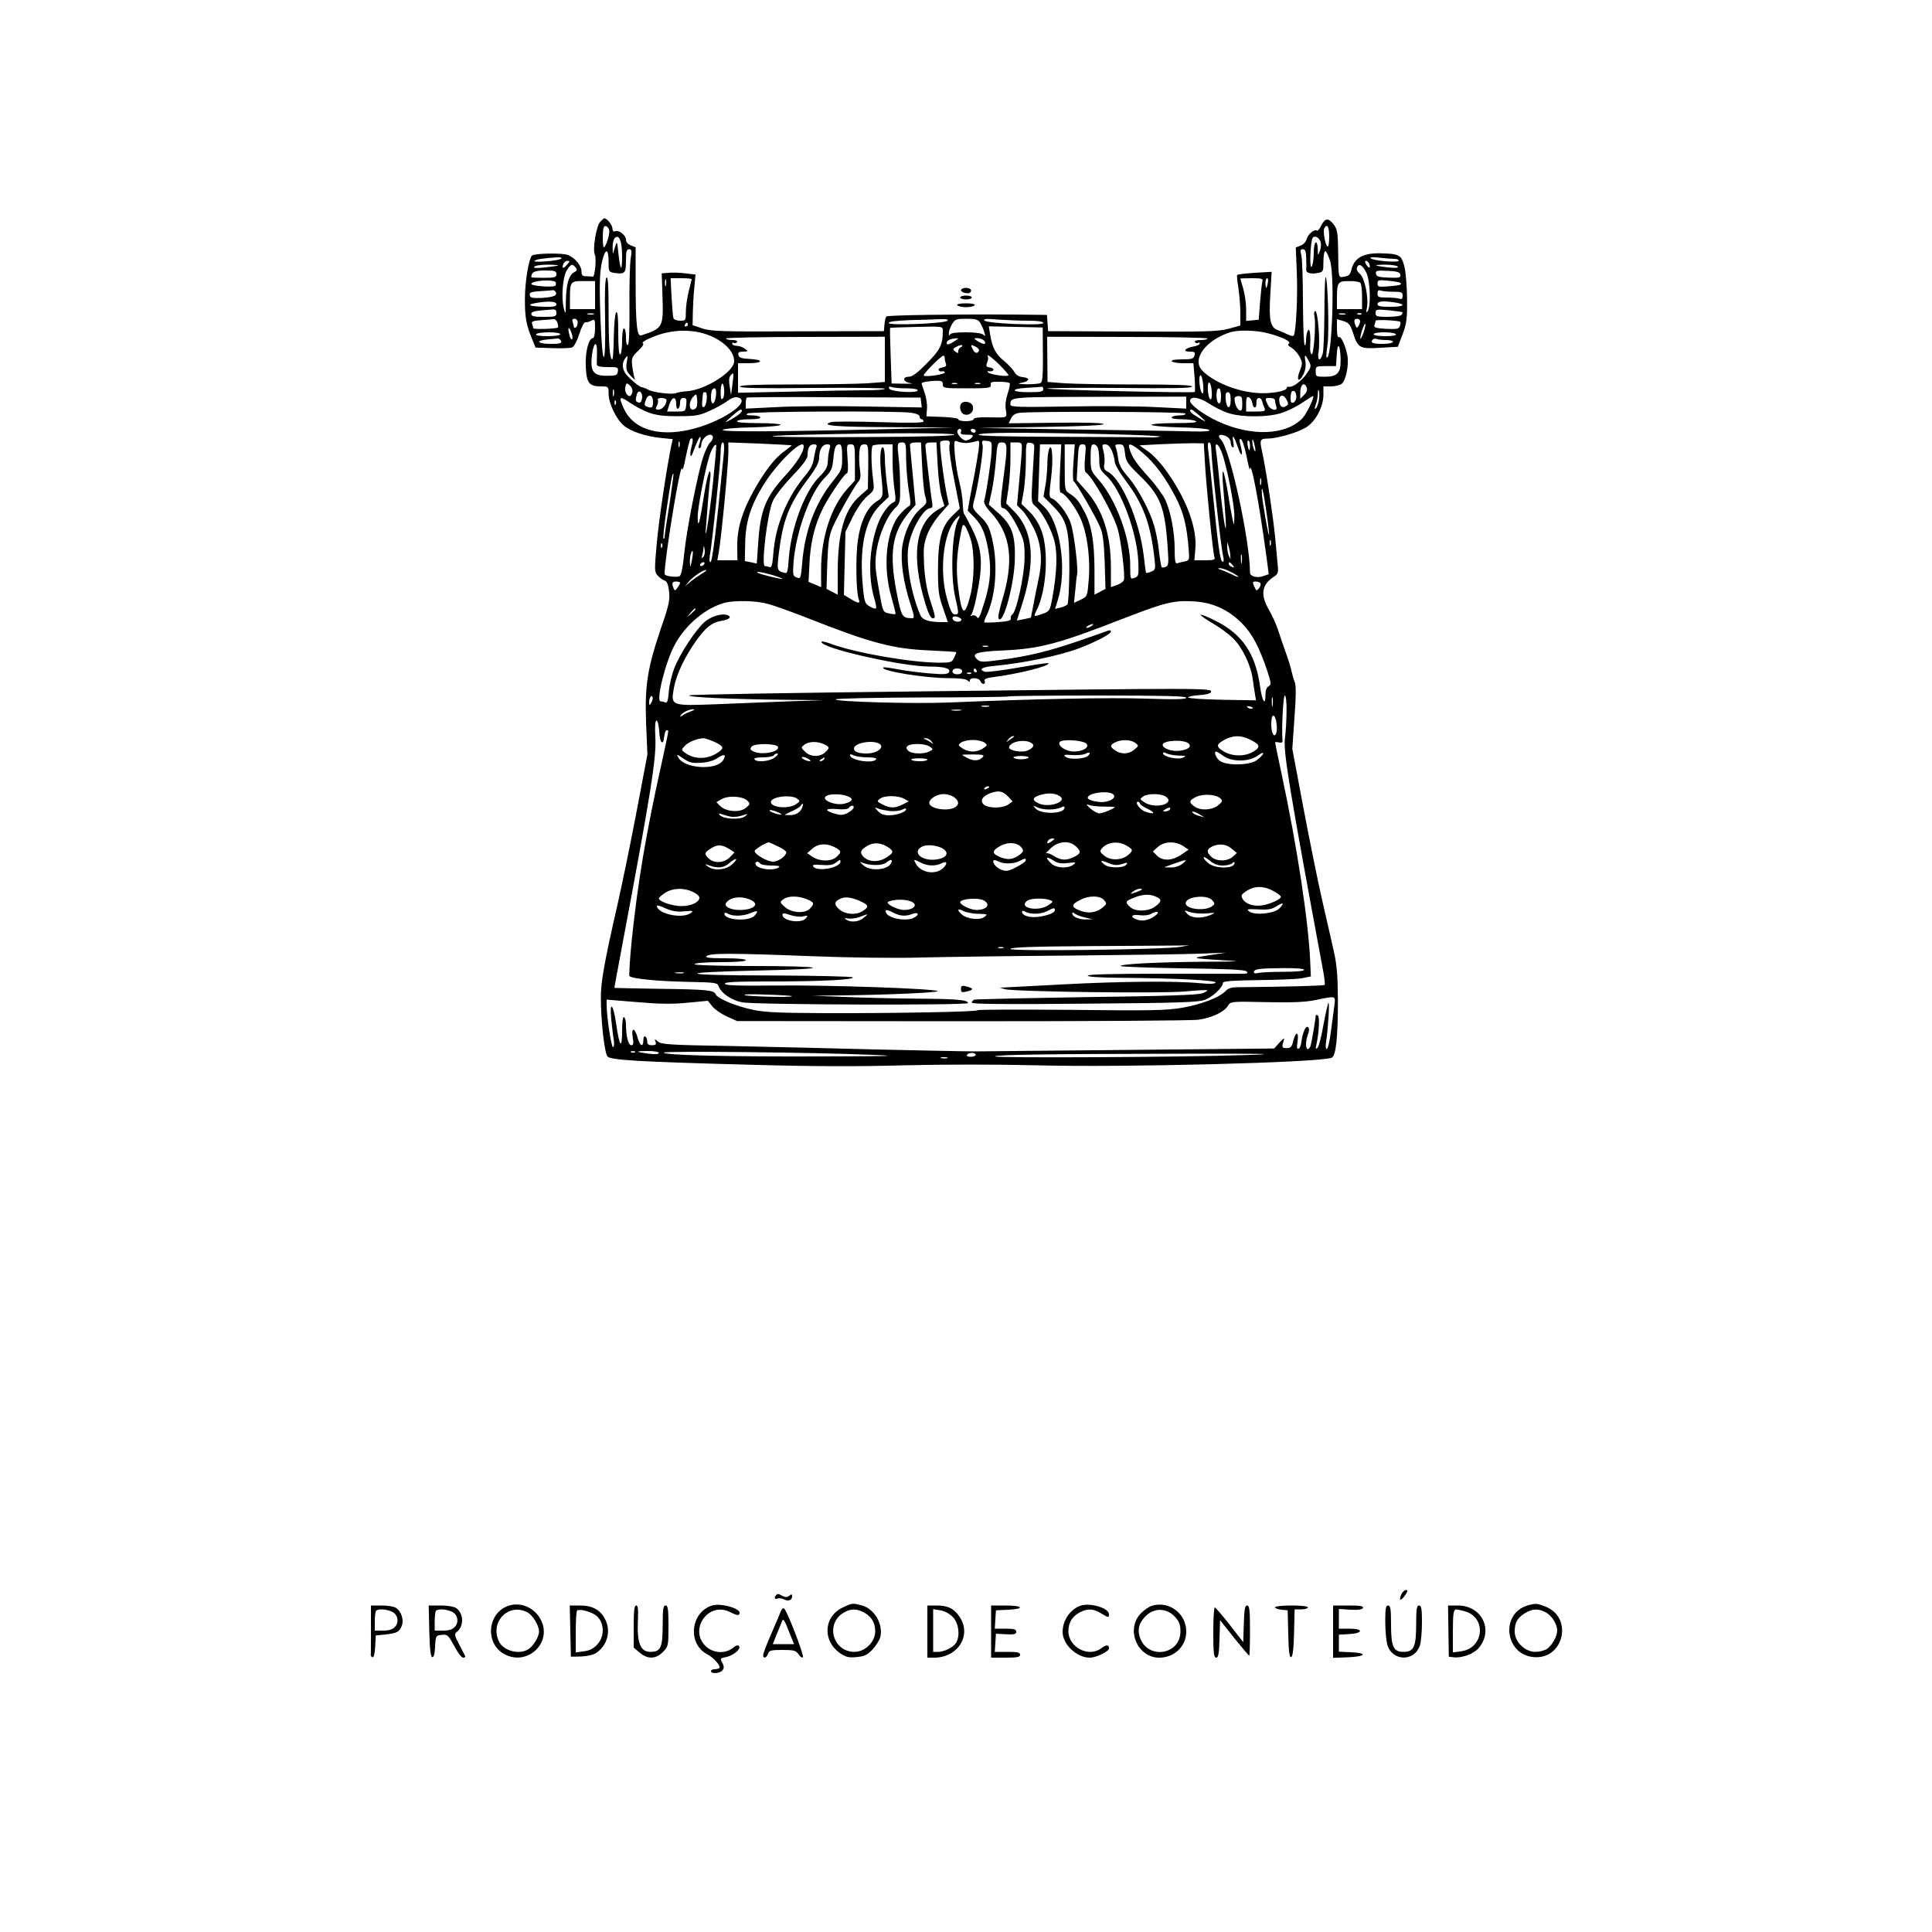 <?xml version="1.0" standalone="no"?>
<!DOCTYPE svg PUBLIC "-//W3C//DTD SVG 20010904//EN"
 "http://www.w3.org/TR/2001/REC-SVG-20010904/DTD/svg10.dtd">
<svg version="1.0" xmlns="http://www.w3.org/2000/svg"
 width="1000pt" height="1000pt" viewBox="0 0 1000 1000"
 preserveAspectRatio="xMidYMid meet">
<g transform="translate(0,1000) scale(0.1,-0.1)"
fill="#000000" stroke="none">
<path d="M3106 8851 c-20 -22 -40 -144 -27 -169 9 -19 0 -118 -11 -114 -5 1
-19 2 -33 2 -20 0 -25 5 -25 24 0 31 -32 70 -70 86 -29 12 -174 9 -187 -3 -16
-17 -36 -136 -36 -222 -1 -97 7 -140 40 -217 l15 -37 87 -3 c47 -2 94 0 103 4
10 5 26 36 37 71 11 34 24 61 31 59 6 -1 20 2 30 8 19 10 20 7 20 -40 0 -28
-5 -50 -11 -50 -22 0 -41 -73 -37 -148 4 -85 17 -102 80 -102 37 0 38 -1 38
-37 0 -50 39 -132 79 -166 38 -31 113 -56 194 -64 l59 -6 -7 -31 c-25 -121
-66 -395 -76 -513 -12 -134 -12 -143 5 -162 10 -11 26 -23 36 -26 12 -4 19
-20 23 -56 5 -43 0 -70 -39 -182 -73 -215 -87 -302 -80 -497 l7 -165 -55 -290
c-30 -159 -74 -371 -96 -470 -74 -324 -90 -415 -90 -501 0 -118 19 -287 35
-303 17 -18 169 -27 735 -42 320 -9 557 -10 800 -3 211 5 477 5 685 0 445 -12
1465 14 1527 39 23 9 33 102 33 300 -1 126 -5 180 -22 255 -12 52 -40 174 -62
272 -22 97 -65 310 -96 474 l-56 298 11 159 c8 108 9 167 2 185 -6 15 -13 41
-17 57 -3 17 -16 59 -29 95 -13 36 -31 89 -40 117 -9 29 -30 75 -46 103 -48
82 -41 133 25 176 19 12 22 22 19 52 -2 20 -8 89 -14 152 -11 112 -49 362 -69
450 -12 53 -8 60 31 60 47 0 149 29 195 56 51 29 93 107 93 171 l0 43 38 0
c21 0 46 6 56 13 22 16 39 98 30 147 -10 52 -33 102 -44 95 -6 -4 -10 14 -10
43 l0 50 34 -10 c28 -9 35 -18 50 -63 24 -76 34 -82 141 -75 l90 5 25 65 c21
57 24 80 23 185 -1 69 -7 141 -15 170 -16 57 -27 62 -129 64 -83 1 -129 -25
-143 -81 -7 -29 -14 -37 -38 -40 -32 -5 -30 -13 -32 144 -1 82 -5 102 -22 125
-28 37 -45 35 -65 -4 -9 -18 -19 -30 -22 -27 -11 11 -47 -17 -53 -42 -4 -14
-17 -30 -32 -35 l-25 -10 5 -124 c6 -122 -4 -320 -16 -332 -3 -4 -16 -1 -29 5
-12 6 -34 16 -50 22 -42 15 -50 49 -42 184 l7 119 -87 -5 c-47 -3 -88 -8 -91
-11 -3 -2 0 -33 6 -68 5 -35 10 -93 10 -129 l0 -65 -62 -17 c-55 -14 -119 -16
-498 -14 l-435 2 -3 42 -3 42 -182 2 c-288 2 -641 -3 -649 -10 -4 -4 -8 -22
-10 -41 l-3 -35 -445 -1 c-393 -2 -451 0 -495 15 l-50 17 1 66 c1 37 4 96 8
131 l6 65 -52 6 c-29 4 -69 5 -88 3 l-35 -3 4 -117 c5 -163 3 -167 -110 -204
-22 -8 -29 56 -29 279 l0 177 -25 10 c-15 6 -25 17 -25 29 0 23 -36 52 -56 44
-9 -3 -14 2 -14 14 0 18 -28 53 -42 53 -3 0 -13 -9 -22 -19z m47 -42 c5 -19
-17 -89 -28 -89 -3 0 -5 25 -5 55 0 40 4 55 14 55 7 0 16 -9 19 -21z m3727
-35 c0 -31 -4 -53 -9 -50 -12 8 -25 82 -16 96 15 24 25 6 25 -46z m-3660 -98
c0 -86 -9 -81 -19 11 -7 67 -7 68 -18 33 l-11 -35 -1 36 c-1 19 5 41 11 47 22
22 38 -16 38 -92z m3616 70 c3 -12 1 -33 -5 -46 -10 -24 -10 -24 -10 7 -2 60
-21 47 -21 -14 0 -32 -5 -65 -11 -73 -12 -17 -7 128 5 148 10 16 35 3 42 -22z
m-3572 -88 c-4 -29 -7 -139 -6 -245 1 -121 -2 -194 -8 -198 -6 -4 -10 11 -10
39 0 25 -4 46 -10 46 -6 0 -10 -28 -10 -64 0 -36 -4 -68 -10 -71 -6 -4 -10 36
-10 111 0 83 -3 115 -11 107 -5 -5 -11 -61 -12 -127 -1 -64 -4 -116 -8 -116
-13 0 -19 78 -19 255 0 129 -3 176 -11 168 -7 -7 -10 -76 -7 -212 4 -266 -14
-266 -24 0 -7 197 -4 258 14 317 15 49 28 39 28 -22 0 -53 0 -54 33 -59 51 -7
57 -1 57 64 0 47 3 59 16 59 14 0 15 -8 8 -52z m3497 5 c1 -27 1 -53 0 -59 -2
-17 25 -24 59 -17 29 5 30 8 30 59 0 30 4 54 10 54 5 0 16 -24 25 -52 25 -85
8 -527 -19 -497 -2 2 0 31 5 64 10 62 1 360 -10 350 -3 -4 -6 -88 -6 -188 -1
-100 -4 -194 -9 -209 -13 -43 -29 -34 -21 12 9 52 -4 210 -17 210 -6 0 -8 -13
-4 -31 8 -41 -5 -200 -15 -193 -5 3 -8 17 -8 32 4 66 -1 107 -11 92 -5 -8 -10
-30 -10 -49 0 -19 -3 -31 -7 -27 -5 4 -8 103 -9 219 0 117 -4 227 -8 245 -7
26 -6 32 8 32 12 0 16 -11 17 -47z m-3856 -2 c-13 -11 -150 -22 -138 -11 7 8
49 14 118 18 17 1 25 -2 20 -7z m4313 -1 c12 0 22 -4 22 -9 0 -12 -132 -1
-145 12 -7 6 8 8 45 3 30 -3 65 -6 78 -6z m-4283 -30 c-20 -23 -29 -21 -19 4
3 9 13 16 22 16 13 0 12 -3 -3 -20z m4152 5 c9 -24 -1 -27 -15 -5 -8 13 -8 20
-2 20 6 0 13 -7 17 -15z m-4198 -9 c-2 -2 -33 -6 -67 -10 -44 -5 -62 -4 -57 3
3 6 34 11 67 11 34 0 59 -2 57 -4z m90 -10 c10 -12 8 -17 -7 -25 -28 -15 -42
-63 -43 -150 -1 -71 -2 -73 -11 -36 -14 57 -5 166 17 198 20 31 28 33 44 13z
m4093 -27 c20 -39 25 -174 7 -199 -8 -11 -9 -7 -4 16 10 51 -11 156 -36 176
-13 11 -19 24 -15 34 9 23 29 12 48 -27z m163 31 c4 -7 -13 -8 -52 -4 -76 9
-80 14 -10 14 31 0 59 -5 62 -10z m-4355 -39 c0 -16 -8 -19 -65 -19 -36 0 -65
1 -65 3 0 27 17 35 71 35 51 0 59 -3 59 -19z m4368 -3 c3 -15 -5 -17 -60 -15
-51 2 -63 5 -66 20 -3 16 3 18 60 15 50 -2 63 -6 66 -20z m-3801 -55 c-3 -10
-5 -4 -5 12 0 17 2 24 5 18 2 -7 2 -21 0 -30z m133 32 c0 -2 -7 -30 -15 -62
-8 -31 -15 -79 -15 -105 0 -47 -1 -48 -30 -48 -17 0 -32 6 -34 13 -3 6 -7 56
-10 110 l-5 97 54 0 c30 0 55 -2 55 -5z m2954 -12 c-3 -10 -8 -58 -12 -108
l-7 -90 -32 -3 -33 -3 0 59 c0 32 -7 81 -15 108 -8 27 -15 50 -15 52 0 1 27 2
59 2 51 0 59 -2 55 -17z m28 -8 c-2 -14 -6 -25 -8 -25 -2 0 -4 11 -4 25 0 14
4 25 9 25 4 0 6 -11 3 -25z m-3686 4 c3 -6 2 -14 -2 -18 -12 -10 -124 -1 -124
9 0 18 115 26 126 9z m204 -66 l0 -73 -65 0 -65 0 0 53 c0 90 3 93 71 92 l59
0 0 -72z m3962 62 c4 -5 8 -38 8 -72 l0 -63 -65 0 -65 0 0 53 c0 87 4 92 63
92 29 1 55 -4 59 -10z m206 1 c10 -10 -2 -13 -60 -18 -53 -4 -58 -3 -58 15 0
18 5 19 56 14 31 -3 59 -8 62 -11z m-4372 -47 c11 -18 -9 -27 -71 -31 -50 -2
-60 0 -63 14 -3 14 7 18 55 21 32 2 61 4 65 5 4 1 10 -3 14 -9z m4335 1 c43 0
49 -2 49 -21 0 -15 -4 -19 -16 -15 -9 3 -38 6 -65 6 -43 0 -49 2 -49 21 0 15
4 19 16 15 9 -3 38 -6 65 -6z m-4331 -65 c0 -11 -14 -14 -62 -13 -75 2 -97 10
-48 19 67 12 110 10 110 -6z m4343 9 c58 -10 44 -22 -28 -22 -50 0 -65 3 -65
14 0 15 30 18 93 8z m-4343 -54 c0 -18 -7 -20 -65 -20 -50 0 -65 3 -65 14 0
14 13 17 108 24 16 2 22 -3 22 -18z m4379 4 c1 -1 0 -7 -4 -13 -3 -6 -35 -11
-71 -11 -58 0 -64 2 -64 20 0 19 4 20 68 14 37 -4 69 -8 71 -10z m-4186 -11
c-7 -2 -21 -2 -30 0 -10 3 -4 5 12 5 17 0 24 -2 18 -5z m3890 0 c-7 -2 -21 -2
-30 0 -10 3 -4 5 12 5 17 0 24 -2 18 -5z m84 1 c-3 -3 -12 -4 -19 -1 -8 3 -5
6 6 6 11 1 17 -2 13 -5z m-4162 -45 c4 -11 5 -22 3 -24 -7 -7 -128 -11 -128
-4 0 4 -3 14 -6 23 -5 12 5 16 48 19 29 2 58 4 65 5 6 1 15 -7 18 -19z m105 2
c0 -11 -4 -23 -10 -26 -5 -3 -10 -2 -10 4 0 5 -3 16 -6 25 -4 11 -1 16 10 16
9 0 16 -8 16 -19z m1914 9 c-15 -15 -304 -26 -304 -12 0 8 37 12 108 15 59 1
129 4 157 5 33 1 46 -1 39 -8z m170 -12 c8 -13 17 -34 21 -48 6 -20 5 -23 -6
-12 -8 7 -42 12 -90 12 -53 0 -79 -4 -82 -12 -3 -8 -6 -5 -6 5 -1 11 7 32 16
48 16 27 22 29 75 29 49 0 60 -3 72 -22z m248 12 c52 0 78 -4 78 -12 0 -15
-290 -3 -305 13 -7 9 11 10 69 5 43 -3 114 -6 158 -6z m1718 -2 c0 -7 -4 -19
-9 -26 -7 -11 -10 -10 -15 3 -10 26 -7 35 9 35 8 0 15 -6 15 -12z m208 -4 c2
-1 1 -11 -2 -21 -5 -15 -15 -18 -72 -15 -53 3 -64 7 -60 19 3 8 6 18 6 23 0 7
119 2 128 -6z m-3688 -14 c0 -5 -5 -10 -11 -10 -5 0 -7 5 -4 10 3 6 8 10 11
10 2 0 4 -4 4 -10z m3496 -46 c-8 -21 -15 -33 -15 -25 -1 19 23 85 26 74 2 -5
-3 -27 -11 -49z m-4094 -29 c-3 -5 -9 1 -13 15 -12 42 -8 57 6 25 7 -16 10
-34 7 -40z m1918 43 c0 -72 -13 -98 -82 -168 -48 -49 -76 -70 -93 -70 -38 0
-31 -28 8 -33 17 -2 3 -4 -33 -3 l-65 1 -5 143 c-3 79 -4 144 -3 145 1 1 63 3
137 5 136 3 136 3 136 -20z m518 -123 c1 -101 -2 -141 -11 -147 -6 -4 -39 -7
-72 -7 -46 1 -53 3 -27 8 42 8 46 25 6 29 -21 2 -35 11 -44 27 -7 13 -31 38
-52 56 -43 34 -62 69 -73 137 l-7 43 139 -3 140 -3 1 -140z m-1702 88 c65 -33
104 -79 104 -123 0 -54 -150 -149 -245 -155 -24 -2 -48 -6 -54 -9 -15 -10
-119 2 -144 16 -12 7 -28 13 -36 14 -13 3 -54 36 -78 64 -22 26 -26 58 -9 82
16 22 17 22 10 -18 -5 -35 -2 -45 21 -70 20 -21 25 -24 19 -9 -4 11 -9 39 -12
63 -4 39 -1 46 32 77 22 21 31 35 23 38 -6 3 9 15 36 26 110 51 238 52 333 4z
m2867 22 c73 -19 124 -44 108 -54 -7 -5 -3 -12 13 -20 13 -8 32 -28 42 -46 16
-31 17 -36 2 -74 -20 -49 -6 -65 18 -20 10 20 14 44 11 66 -7 40 -2 42 17 5
14 -27 13 -31 -9 -64 -26 -38 -73 -74 -92 -70 -7 2 -13 -1 -13 -6 0 -17 -87
-32 -155 -26 -107 8 -228 59 -283 117 -55 58 21 159 148 198 42 12 133 10 193
-6z m-3663 -5 c0 -6 -29 -10 -66 -10 -41 0 -63 4 -59 10 3 6 33 10 66 10 33 0
59 -4 59 -10z m4325 0 c4 -6 -17 -10 -54 -10 -34 0 -61 4 -61 10 0 6 24 10 54
10 30 0 58 -4 61 -10z m-2645 -130 l0 -117 -92 -7 c-50 -3 -219 -6 -375 -6
-201 0 -283 -3 -283 -11 0 -8 104 -10 375 -7 206 2 375 0 375 -4 0 -5 -46 -8
-102 -8 -57 0 -228 -3 -380 -7 l-278 -6 0 76 0 77 54 0 c75 0 82 18 9 22 -46
2 -59 7 -61 21 -3 13 3 17 25 17 27 1 27 1 9 15 -11 8 -30 15 -43 15 -13 0
-23 5 -23 11 0 5 4 8 9 4 5 -3 12 -1 16 5 4 6 -6 10 -24 10 -16 0 -32 3 -34 8
-3 4 181 8 409 8 l414 1 0 -117z m1670 108 c0 -5 -16 -8 -36 -8 -21 0 -33 -4
-29 -10 4 -6 11 -8 16 -5 5 4 9 2 9 -3 0 -6 -16 -13 -35 -16 -44 -9 -55 -26
-17 -26 25 0 29 -3 25 -20 -5 -17 -14 -20 -65 -20 -37 0 -57 -4 -53 -10 3 -5
30 -10 59 -10 l53 0 6 -72 c3 -40 3 -75 1 -77 -6 -6 -764 11 -764 18 0 3 169
5 375 3 271 -3 375 -1 375 7 0 8 -82 11 -283 11 -156 0 -325 3 -374 6 l-91 7
-1 117 -1 117 415 -1 c228 0 415 -4 415 -8z m-3346 -13 c4 -12 -5 -15 -54 -15
-69 0 -81 17 -17 23 23 2 47 4 53 5 7 1 14 -5 18 -13z m2055 12 c-39 -29 -59
-36 -59 -23 0 14 17 22 49 25 8 0 12 0 10 -2z m130 -6 c7 -5 12 -13 10 -18 -2
-6 -17 -2 -34 8 -25 16 -26 19 -10 19 11 0 26 -4 34 -9z m2087 -1 c19 0 34 -4
34 -10 0 -5 -25 -10 -55 -10 -51 0 -65 7 -48 24 4 3 13 4 21 1 7 -3 29 -5 48
-5z m-4086 -67 c-1 -27 -1 -54 -1 -60 1 -9 19 -13 57 -13 52 0 55 -1 52 -22
-3 -21 -9 -23 -58 -23 -70 0 -86 23 -76 108 9 69 28 76 26 10z m1883 30 c-7
-3 -13 -12 -13 -20 0 -13 -3 -13 -16 -2 -14 11 -13 14 8 25 13 7 25 10 28 7 3
-3 -1 -8 -7 -10z m94 -17 c-6 -19 -22 -16 -33 8 -11 23 -10 24 13 13 13 -6 22
-15 20 -21z m1872 -50 c1 -66 -17 -86 -81 -86 -46 0 -48 1 -48 28 0 26 2 27
52 27 l53 0 4 60 c4 71 19 50 20 -29z m-2049 10 c0 -8 3 -21 6 -29 4 -11 -2
-16 -18 -19 -13 -2 -22 -7 -20 -13 2 -5 10 -9 18 -7 8 2 14 -1 14 -6 0 -10
-101 -25 -109 -16 -6 6 89 102 102 103 4 1 7 -5 7 -13z m282 -33 c26 -26 48
-51 48 -55 0 -10 -92 2 -105 14 -7 6 -4 9 7 6 9 -1 18 2 20 7 2 6 -7 11 -19
13 -19 3 -21 7 -13 27 5 12 6 26 3 29 -4 3 -2 6 2 6 5 0 31 -21 57 -47z
m-1381 -103 l-7 -55 -7 44 c-5 28 -4 48 4 57 17 21 18 15 10 -46z m2437 -6 c2
-31 0 -45 -6 -39 -14 14 -20 96 -7 92 5 -2 11 -26 13 -53z m-1348 6 c0 -19 7
-20 125 -20 114 0 126 2 123 18 -3 14 5 17 44 16 26 0 50 -3 54 -7 3 -3 -1
-27 -10 -53 -10 -30 -14 -61 -10 -85 7 -44 14 -41 -98 -39 -43 1 -68 -3 -68
-9 0 -6 -18 -11 -40 -11 -22 0 -40 4 -40 10 0 5 -37 10 -82 12 l-83 3 3 40 c2
22 -4 60 -13 84 -8 24 -15 45 -15 47 0 5 35 12 73 13 31 1 37 -2 37 -19z
m-1607 -41 c-3 -10 -9 -19 -13 -19 -16 0 -29 27 -23 48 5 21 7 22 23 7 10 -9
16 -24 13 -36z m468 -32 c-8 -8 -11 1 -11 29 0 53 14 67 18 19 2 -21 -1 -42
-7 -48z m1212 76 c-7 -2 -19 -2 -25 0 -7 3 -2 5 12 5 14 0 19 -2 13 -5z m120
0 c-7 -2 -19 -2 -25 0 -7 3 -2 5 12 5 14 0 19 -2 13 -5z m1199 -38 c2 -27 -1
-44 -7 -42 -13 5 -19 87 -7 87 6 0 12 -20 14 -45z m492 18 c4 -10 -1 -25 -14
-37 l-20 -20 0 30 c0 44 21 61 34 27z m-2073 -3 c34 0 59 -4 59 -10 0 -17
-142 -8 -148 9 -3 10 0 12 12 8 10 -4 44 -7 77 -7z m709 -5 c0 -12 -15 -15
-75 -15 -93 0 -99 18 -7 23 37 2 70 4 75 5 4 1 7 -5 7 -13z m-2223 -32 c-3
-10 -5 -4 -5 12 0 17 2 24 5 18 2 -7 2 -21 0 -30z m529 0 c-5 -48 -26 -57 -26
-10 0 18 3 37 7 40 15 16 22 5 19 -30z m2614 -4 c0 -26 -4 -39 -11 -37 -16 5
-17 78 -1 78 7 0 12 -15 12 -41z m506 -25 c-4 -18 -11 -36 -16 -39 -6 -4 -6 4
0 20 6 15 11 41 11 58 1 19 3 24 6 14 3 -11 2 -34 -1 -53z m-3503 12 c-3 -16
-10 -23 -19 -19 -16 6 -16 9 -8 41 9 31 33 11 27 -22z m3387 9 c0 -12 -7 -25
-15 -29 -11 -4 -15 2 -15 23 0 15 3 31 6 34 12 11 24 -3 24 -28z m-3052 -12
c-2 -20 -8 -38 -15 -40 -8 -3 -11 7 -8 34 4 46 3 43 16 43 6 0 9 -16 7 -37z
m2712 -4 c0 -51 -21 -48 -26 4 -2 27 1 37 11 37 11 0 15 -12 15 -41z m-2990
-10 c0 -29 -6 -34 -33 -23 -12 4 -13 11 -4 34 13 35 37 28 37 -11z m226 -25
c-3 -8 -12 -14 -21 -14 -21 0 -19 44 3 66 16 17 17 17 20 -10 2 -15 1 -34 -2
-42z m3052 5 c-19 -13 -33 -5 -36 21 -6 35 20 44 36 13 12 -21 12 -27 0 -34z
m-3296 -36 c38 -13 81 -18 153 -17 87 0 108 4 159 28 33 14 74 38 92 51 20 15
39 22 53 18 78 -20 -89 -132 -253 -168 -163 -36 -289 5 -337 110 -29 63 -23
68 31 31 27 -19 73 -43 102 -53z m1406 54 l3 -26 -293 5 c-161 3 -366 2 -456
-3 l-162 -8 0 26 c0 14 2 28 5 31 3 2 206 4 452 2 l448 -2 3 -25z m1372 -1 l0
-31 -162 8 c-90 5 -295 6 -455 3 -244 -4 -293 -3 -293 9 0 41 -9 40 460 41
l450 1 0 -31z m215 -53 c68 -24 211 -24 283 1 29 10 76 33 103 52 28 19 53 34
55 34 11 0 -31 -89 -54 -114 -84 -90 -267 -97 -440 -16 -73 34 -142 85 -142
105 0 26 45 20 95 -12 27 -18 72 -41 100 -50z m75 47 c0 -30 -3 -38 -14 -34
-13 5 -26 34 -26 62 0 6 9 12 20 12 17 0 20 -7 20 -40z m52 4 c4 -32 24 -30
21 2 -2 28 22 33 30 7 2 -10 8 -26 12 -35 6 -16 1 -18 -44 -18 l-51 0 0 40 c0
30 3 38 14 34 8 -3 16 -17 18 -30z m-3032 15 c0 -23 -22 -49 -41 -49 -17 0
-18 3 -9 20 6 11 8 25 5 30 -3 6 5 10 19 10 14 0 26 -5 26 -11z m50 -20 c0
-17 4 -28 10 -24 6 3 10 17 10 31 0 16 6 24 18 24 15 0 17 -6 14 -35 -4 -35
-5 -35 -52 -35 l-47 0 11 35 c14 43 36 46 36 4z m3100 17 c0 -8 3 -21 6 -30
11 -28 -32 -19 -44 9 -16 35 -16 35 13 35 15 0 25 -6 25 -14z m-3413 -18 c-3
-8 -6 -5 -6 6 -1 11 2 17 5 13 3 -3 4 -12 1 -19z m653 -34 c0 -9 -28 -31 -65
-50 -26 -14 -25 -12 10 19 39 35 55 44 55 31z m2375 -31 c37 -33 31 -31 -32 8
-22 13 -31 29 -15 29 4 -1 25 -17 47 -37z m-1501 21 c29 -4 46 -12 46 -20 0
-8 5 -14 10 -14 6 0 10 -5 10 -11 0 -8 -65 -9 -228 -4 -125 4 -239 4 -251 0
-58 -18 23 -25 319 -26 l315 -2 -335 -8 c-578 -14 -870 -15 -859 -4 5 6 75 12
154 13 80 2 145 8 145 13 0 5 -52 9 -116 9 -74 0 -113 4 -109 10 3 6 33 10 66
10 38 0 58 4 54 10 -3 6 -23 10 -43 10 -28 0 -33 3 -22 10 17 11 768 14 844 4z
m1421 -4 c4 -6 -8 -10 -29 -10 -19 0 -38 -4 -41 -10 -4 -6 16 -10 52 -10 32 0
65 -5 73 -10 10 -7 -25 -10 -107 -10 -68 0 -123 -4 -123 -9 0 -5 65 -11 145
-13 80 -1 149 -8 154 -13 7 -7 -22 -10 -92 -8 -56 2 -327 6 -602 10 l-500 8
325 5 c209 3 324 9 322 15 -1 6 -89 9 -247 7 l-244 -3 12 25 c8 17 22 26 42
29 72 9 854 6 860 -3z m-1161 -95 c-5 -12 2 -15 31 -15 32 0 36 -2 25 -15 -7
-8 -21 -15 -31 -15 -19 0 -51 38 -43 52 9 14 24 9 18 -7z m76 5 c0 -5 -4 -10
-9 -10 -6 0 -13 5 -16 10 -3 6 1 10 9 10 9 0 16 -4 16 -10z m-110 -20 c0 -6
-164 -11 -447 -12 -483 -3 -658 4 -318 12 400 10 765 10 765 0z m785 3 c171
-4 297 -10 280 -13 -16 -3 -39 -5 -50 -4 -11 1 -217 2 -458 3 -289 1 -436 4
-432 11 7 12 223 13 660 3z m-2035 -17 c0 -7 -6 -19 -14 -26 -8 -6 -24 -39
-36 -74 -29 -88 -87 -382 -99 -505 -6 -65 -15 -107 -23 -113 -12 -7 -67 -2
-77 8 -7 6 27 247 59 424 15 85 29 142 30 125 1 -18 9 5 19 57 10 49 21 91 24
95 14 13 16 -4 6 -41 -11 -39 -5 -64 7 -30 20 55 35 87 39 82 3 -3 1 -17 -4
-32 -7 -17 -7 -26 -1 -26 6 0 10 9 10 19 0 23 25 51 46 51 8 0 14 -6 14 -14z
m2661 4 c10 -6 19 -19 19 -30 0 -10 4 -22 10 -25 6 -4 7 6 4 25 -10 48 3 35
22 -22 19 -58 31 -52 15 7 -7 27 -7 35 2 32 7 -2 19 -41 29 -88 9 -46 17 -77
17 -69 5 57 46 -158 85 -443 l13 -99 -26 -9 c-32 -13 -71 -3 -71 17 0 164
-104 642 -150 688 -24 24 -4 34 31 16z m147 -70 c0 -9 -3 -7 -8 5 -5 11 -8 29
-8 40 0 16 2 15 8 -5 4 -14 8 -32 8 -40z m-2981 18 c-3 -7 -5 -2 -5 12 0 14 2
19 5 13 2 -7 2 -19 0 -25z m1397 5 c-3 -16 8 -95 25 -177 l29 -148 -38 -37
c-56 -53 -75 -124 -75 -281 0 -109 4 -135 26 -197 l25 -73 -30 0 c-70 0 -102
11 -113 38 -46 107 -74 263 -62 347 11 86 78 205 115 205 9 0 12 8 9 28 -7 38
-35 277 -35 296 0 11 9 16 29 16 l28 0 6 -112 c3 -62 12 -136 20 -165 l15 -52
-33 -19 c-119 -71 -141 -245 -63 -494 12 -40 26 -68 34 -68 18 0 18 2 -12 95
-17 53 -27 113 -31 180 -4 87 -2 108 16 157 12 32 42 79 67 107 l45 51 -11 53
c-16 77 -39 261 -33 270 2 4 15 7 28 7 21 0 24 -4 19 -27z m86 14 c14 0 35 4
48 8 23 7 23 7 17 -46 -4 -30 -14 -85 -21 -124 -8 -38 -19 -97 -25 -129 l-10
-59 35 -36 c42 -43 61 -94 76 -198 11 -88 4 -154 -32 -263 -15 -50 -24 -66
-30 -56 -5 9 -16 13 -26 10 -10 -4 -13 -3 -6 3 6 4 18 44 27 88 37 179 33 248
-25 365 -18 36 -35 67 -38 70 -3 3 -6 28 -7 57 -1 29 -10 81 -19 115 -9 35
-18 96 -22 137 -5 70 -4 74 14 66 10 -5 30 -8 44 -8z m132 -47 c-3 -53 -27
-216 -38 -252 -3 -11 9 -33 34 -60 106 -114 122 -252 57 -463 -15 -50 -21 -83
-15 -89 25 -25 81 187 83 314 2 123 -16 173 -85 234 l-50 44 15 68 c8 38 18
111 22 162 7 88 8 92 31 92 29 0 30 -16 9 -175 -18 -132 -19 -165 -4 -165 18
0 48 -41 82 -110 28 -58 31 -74 30 -150 -1 -89 -42 -277 -63 -290 -6 -4 -10
-13 -8 -21 2 -11 -14 -15 -65 -19 -38 -3 -70 -3 -72 -1 -3 2 2 15 9 30 50 100
63 270 31 403 -15 62 -24 79 -61 115 -40 39 -42 44 -34 75 21 71 52 271 46
294 -6 23 -4 25 21 22 27 -3 28 -4 25 -58z m1338 35 c0 -14 -2 -25 -4 -25 -2
0 -6 11 -8 25 -3 14 -1 25 3 25 5 0 9 -11 9 -25z m-2724 -47 c-39 -394 -59
-558 -69 -558 -5 0 -6 15 -3 33 12 64 56 483 56 535 0 30 4 52 11 52 7 0 9
-21 5 -62z m352 47 c1 -1 -16 -14 -37 -30 -49 -33 -106 -107 -163 -211 -58
-106 -83 -191 -82 -281 l1 -73 -52 0 -52 0 8 46 c12 66 49 448 49 512 l0 52
163 -6 c89 -4 163 -8 165 -9z m592 -72 c1 -49 7 -122 14 -163 10 -55 10 -76 2
-79 -6 -2 -26 -19 -43 -38 -75 -78 -97 -271 -49 -433 13 -47 23 -86 21 -88 -2
-2 -17 -1 -33 3 -34 7 -32 3 -58 153 -15 87 -16 114 -6 177 13 82 55 177 96
216 24 22 26 31 25 109 0 47 -3 116 -8 153 -8 73 -7 77 21 77 16 0 18 -9 18
-87z m83 -35 c3 -68 10 -139 16 -157 10 -33 9 -37 -23 -63 -45 -37 -85 -120
-96 -198 -10 -73 5 -183 43 -298 20 -62 21 -72 8 -72 -52 1 -55 6 -80 133 -40
205 -23 312 64 415 l34 39 -14 149 c-8 82 -15 155 -15 162 0 7 12 12 29 12
l28 0 6 -122z m516 90 c0 -18 -6 -91 -13 -163 l-12 -130 28 -28 c15 -15 41
-56 58 -90 40 -81 48 -165 25 -267 -9 -41 -21 -102 -27 -135 -6 -33 -12 -61
-12 -62 -1 0 -17 -4 -37 -8 l-36 -7 24 74 c74 226 63 386 -34 487 l-45 46 11
73 c6 40 11 111 11 157 l0 85 30 0 c27 0 30 -3 29 -32z m64 2 c-1 -14 -5 -83
-9 -154 -7 -123 -6 -129 14 -145 35 -27 88 -126 102 -191 14 -65 9 -162 -13
-284 -12 -66 -15 -70 -47 -82 -50 -18 -52 -17 -36 14 53 103 66 311 26 417
-14 38 -38 74 -63 98 l-40 39 12 68 c6 38 11 110 11 160 0 89 1 91 23 88 17
-2 22 -9 20 -28z m883 -65 c6 -118 42 -479 50 -499 5 -13 -3 -16 -49 -16 l-55
0 5 58 c10 107 -45 257 -147 400 -28 41 -72 88 -97 105 l-45 32 114 6 c62 3
137 5 166 5 l53 -1 5 -90z m34 54 c0 -52 48 -492 60 -542 6 -27 5 -37 -3 -34
-12 4 -23 86 -52 377 -8 85 -18 174 -21 198 -4 28 -3 42 5 42 6 0 11 -18 11
-41z m-2580 -170 c-19 -180 -46 -344 -35 -214 2 28 7 84 10 125 3 41 8 92 11
113 3 20 2 37 -3 37 -5 0 -18 -53 -28 -117 -23 -151 -33 -185 -34 -121 -1 44
37 243 61 318 11 36 28 63 35 57 2 -3 -6 -92 -17 -198z m470 191 c0 -30 -35
-85 -94 -150 -104 -113 -131 -181 -142 -356 l-7 -101 -31 7 -31 6 2 87 c1 113
28 199 94 306 72 117 209 248 209 201z m65 -7 c-4 -10 -9 -36 -13 -58 -3 -26
-18 -56 -43 -85 -95 -113 -155 -259 -166 -402 -5 -63 -9 -78 -20 -73 -8 3 -19
5 -24 5 -20 0 13 275 41 336 10 25 55 82 100 129 56 59 80 91 80 108 0 39 10
57 32 57 15 0 18 -4 13 -17z m69 -5 c-4 -13 -8 -41 -9 -63 -1 -33 -9 -48 -47
-86 -74 -75 -143 -262 -155 -417 -6 -78 -7 -82 -27 -76 -34 10 -35 15 -25 99
21 172 52 253 149 383 44 58 60 89 60 112 0 42 16 70 41 70 17 0 19 -4 13 -22z
m65 -44 c0 -63 -2 -67 -49 -126 -91 -113 -145 -257 -158 -424 -7 -78 -8 -81
-28 -73 -20 7 -21 13 -17 76 13 161 87 365 161 439 34 34 40 47 45 96 6 64 12
78 32 78 10 0 14 -17 14 -66z m66 -28 l0 -93 -39 -43 c-84 -93 -136 -251 -136
-417 l0 -92 -32 14 -33 13 4 79 c4 122 27 216 73 307 32 62 110 176 121 176 6
0 8 28 4 75 -5 72 -5 75 16 75 21 0 22 -4 22 -94z m69 -22 l-2 -115 -40 -35
c-80 -68 -115 -188 -116 -391 l0 -121 -29 15 -29 15 4 131 c4 106 9 143 27
186 22 53 112 213 136 241 9 10 11 29 6 60 -4 25 -5 64 -3 88 3 35 8 42 26 42
20 0 21 -4 20 -116z m126 29 c0 -49 5 -115 10 -148 7 -46 7 -61 -3 -64 -26 -9
-65 -62 -85 -118 -44 -122 -50 -269 -16 -383 7 -24 11 -46 8 -49 -3 -3 -17 1
-32 10 -24 13 -28 22 -35 94 -21 207 9 353 89 431 l44 42 -10 73 c-5 41 -10
97 -10 126 0 28 -4 54 -9 57 -14 9 -19 -55 -10 -139 12 -119 12 -118 -26 -142
-47 -31 -81 -102 -95 -201 -12 -83 -9 -272 5 -304 9 -23 -2 -23 -44 3 l-33 20
4 163 4 163 37 76 c23 46 53 89 75 108 38 31 38 32 31 88 -10 74 -11 166 -2
174 3 4 28 7 55 7 l48 0 0 -87z m867 -38 c-4 -80 -3 -125 3 -125 19 0 70 -65
99 -125 37 -76 56 -212 46 -329 -7 -83 -7 -83 -41 -100 l-35 -16 7 68 c3 37 7
72 9 79 7 23 -15 210 -32 262 -16 52 -71 123 -101 132 -12 4 -12 21 -2 101 13
99 6 194 -10 153 -5 -11 -9 -48 -9 -81 -1 -34 -5 -84 -11 -112 l-9 -52 48 -48
c74 -74 86 -119 86 -329 -1 -96 -5 -177 -10 -182 -6 -5 -22 -13 -37 -16 l-27
-7 15 49 c48 157 12 400 -71 479 l-32 30 5 147 5 147 55 0 55 0 -6 -125z m69
31 c-4 -52 -3 -96 1 -97 12 -5 115 -184 138 -239 14 -34 19 -79 23 -182 l4
-136 -28 -15 -29 -15 0 132 c-1 144 -15 227 -51 296 -30 56 -42 72 -76 94 -27
18 -27 18 -27 137 l0 119 26 0 26 0 -7 -94z m60 25 c-4 -43 -2 -72 4 -76 34
-21 140 -209 165 -292 17 -57 40 -246 32 -266 -3 -8 -19 -19 -36 -25 l-31 -11
0 103 c0 170 -43 302 -133 401 l-44 50 5 93 c4 84 6 92 25 92 19 0 19 -4 13
-69z m68 47 c3 -13 6 -42 6 -65 0 -36 6 -48 36 -75 76 -70 160 -295 166 -447
3 -68 1 -74 -19 -82 -23 -8 -23 -7 -23 65 0 141 -72 337 -162 441 -42 47 -43
51 -43 117 0 56 3 68 16 68 9 0 19 -10 23 -22z m72 -13 c7 -19 14 -44 14 -56
0 -12 25 -55 55 -95 92 -122 130 -224 150 -401 7 -60 6 -63 -17 -72 -12 -5
-24 -8 -26 -6 -1 1 -7 41 -12 88 -21 180 -115 399 -187 436 -18 9 -21 17 -17
40 3 15 1 44 -4 64 -9 34 -9 37 9 37 13 0 25 -12 35 -35z m67 -11 c4 -41 12
-53 75 -115 109 -104 132 -165 146 -375 6 -80 4 -92 -10 -98 -9 -4 -19 -4 -21
-2 -3 3 -9 39 -14 82 -4 42 -16 102 -25 133 -23 79 -86 197 -138 256 -31 36
-45 61 -48 90 -3 22 -8 48 -12 58 -7 14 -3 17 17 17 22 0 25 -5 30 -46z m89 4
c63 -52 121 -130 174 -233 41 -80 57 -146 67 -273 4 -50 3 -53 -22 -58 -14 -3
-32 -7 -38 -10 -10 -2 -13 17 -13 74 0 88 -20 192 -48 254 -11 24 -49 77 -86
118 -67 74 -87 104 -100 148 -11 33 10 28 66 -20z m412 0 c26 -70 66 -274 65
-330 -1 -50 -2 -51 -9 -18 -4 19 -16 83 -25 143 -10 59 -21 107 -25 107 -3 0
-3 -35 1 -77 4 -43 9 -114 12 -158 9 -132 -10 -30 -28 150 -8 88 -18 175 -21
193 -9 47 11 40 30 -10z m-2859 -268 c-14 -85 -25 -161 -25 -169 0 -8 -3 -12
-6 -8 -3 3 4 70 16 149 22 150 30 191 36 186 1 -2 -8 -73 -21 -158z m3062 103
c-3 -10 -5 -4 -5 12 0 17 2 24 5 18 2 -7 2 -21 0 -30z m27 -136 c9 -59 15
-115 15 -125 -2 -20 -37 182 -38 217 -2 50 8 13 23 -92z m-1594 -47 c-33 -61
-42 -292 -15 -405 19 -83 19 -85 -3 -85 -14 0 -23 19 -41 84 -40 144 -18 337
46 409 21 23 26 22 13 -3z m65 -104 c20 -67 19 -205 -3 -290 -29 -113 -45
-102 -63 47 -11 92 -8 162 13 271 10 53 12 57 25 40 7 -10 20 -41 28 -68z
m1552 -28 c-3 -7 -5 -2 -5 12 0 14 2 19 5 13 2 -7 2 -19 0 -25z m-3150 -10
c-3 -8 -6 -5 -6 6 -1 11 2 17 5 13 3 -3 4 -12 1 -19z m2941 -43 l1 -20 -9 20
c-5 11 -8 31 -8 45 l0 25 8 -25 c4 -14 8 -34 8 -45z m-2729 -9 c-9 -8 -10 -7
-5 7 3 10 7 28 7 40 2 16 3 14 6 -7 3 -16 -1 -34 -8 -40z m-58 -17 c-8 -38 -9
-40 -10 -12 -1 17 2 39 5 48 11 29 14 10 5 -36z m2846 -11 c-2 -13 -4 -5 -4
17 -1 22 1 32 4 23 2 -10 2 -28 0 -40z m-2782 -8 c-3 -5 -11 -10 -16 -10 -6 0
-7 5 -4 10 3 6 11 10 16 10 6 0 7 -4 4 -10z m2735 -5 c11 -13 10 -14 -4 -9 -9
3 -16 10 -16 15 0 13 6 11 20 -6z m-10 -35 c22 -11 40 -23 40 -25 0 -3 -15 2
-32 11 -18 9 -44 20 -58 25 -17 5 -19 8 -7 8 10 1 36 -8 57 -19z m-2740 -11
c-19 -12 -46 -31 -60 -43 l-25 -21 20 24 c21 26 74 61 90 61 6 0 -6 -10 -25
-21z m367 -5 c30 -9 53 -18 51 -20 -4 -4 -120 25 -127 32 -9 8 23 3 76 -12z
m-477 -41 c0 -5 -7 -16 -14 -26 -12 -16 -14 -16 -20 -1 -10 26 -7 34 14 34 11
0 20 -3 20 -7z m3004 -2 c3 -4 0 -16 -7 -25 -12 -16 -14 -16 -25 8 -10 23 -9
26 8 26 10 0 21 -4 24 -9z m-2552 -106 c31 -8 121 -40 200 -71 336 -133 450
-163 646 -171 72 -3 132 -7 132 -9 0 -2 -5 -15 -12 -29 -10 -23 -16 -25 -77
-25 -145 0 -441 52 -564 99 -35 13 -55 14 -41 2 39 -36 424 -121 551 -121 77
0 113 -9 106 -27 -5 -13 -21 -15 -96 -9 -50 4 -124 13 -165 21 -42 8 -78 13
-80 10 -17 -17 214 -55 336 -55 55 0 92 -4 100 -12 9 -9 12 -9 12 0 0 17 47
15 54 -3 3 -8 10 -15 17 -15 6 0 9 7 6 14 -5 11 6 16 41 21 131 16 301 59 288
72 -2 3 -74 -8 -159 -23 -85 -15 -161 -24 -170 -21 -35 13 -14 25 56 31 146
14 330 52 431 90 87 33 166 74 166 87 0 7 -7 8 -17 4 -10 -4 -75 -27 -145 -51
-154 -53 -266 -81 -406 -99 -96 -13 -108 -13 -124 2 -33 30 -5 40 130 46 195
9 287 33 633 168 209 81 258 93 360 86 97 -6 176 -42 247 -113 54 -55 89 -121
132 -248 20 -63 21 -70 6 -78 -10 -6 -16 -22 -16 -43 0 -62 -17 -37 -28 43
-24 169 -91 268 -227 337 -41 21 -77 36 -80 33 -3 -3 25 -23 61 -44 37 -21 85
-56 106 -78 47 -44 93 -140 102 -211 4 -27 9 -63 12 -80 l5 -30 -175 3 c-97 2
-176 7 -176 12 0 5 26 10 57 12 34 2 58 8 61 16 6 21 -3 21 -1538 3 -635 -7
-1159 -16 -1163 -20 -10 -10 218 -20 488 -23 l210 -2 -180 -6 c-99 -4 -268
-11 -375 -15 -239 -9 -238 -9 -222 84 13 70 54 158 117 247 49 68 81 93 131
101 39 6 53 20 30 29 -29 11 -86 -6 -120 -36 -45 -40 -125 -161 -154 -234 -14
-34 -27 -89 -30 -124 -4 -49 -8 -62 -19 -58 -8 4 -19 6 -24 6 -25 0 25 203 73
292 56 105 163 194 263 219 52 12 158 10 217 -6z m-372 -28 c0 -2 -10 -12 -22
-23 l-23 -19 19 23 c18 21 26 27 26 19z m1369 -46 c9 -6 10 -10 2 -16 -15 -8
-41 1 -41 15 0 12 20 13 39 1z m681 -41 c-8 -5 -19 -10 -25 -10 -5 0 -3 5 5
10 8 5 20 10 25 10 6 0 3 -5 -5 -10z m-537 -107 c-7 -2 -19 -2 -25 0 -7 3 -2
5 12 5 14 0 19 -2 13 -5z m-133 -128 c0 -9 -9 -15 -25 -15 -16 0 -25 6 -25 15
0 9 9 15 25 15 16 0 25 -6 25 -15z m75 5 c3 -5 1 -10 -4 -10 -6 0 -11 5 -11
10 0 6 2 10 4 10 3 0 8 -4 11 -10z m-28 -16 c-3 -3 -12 -4 -19 -1 -8 3 -5 6 6
6 11 1 17 -2 13 -5z m-1656 -151 c-10 -17 -10 -16 -11 3 0 23 13 41 18 25 2
-6 -1 -18 -7 -28z m2769 26 c0 -9 -56 -10 -212 -5 -191 6 -557 -1 -1013 -20
-182 -8 -597 4 -590 16 3 5 204 9 447 10 243 0 444 3 447 5 2 3 211 5 463 5
336 0 458 -3 458 -11z m447 -41 c-2 -13 -4 -5 -4 17 -1 22 1 32 4 23 2 -10 2
-28 0 -40z m72 -30 c0 -46 -4 -108 -8 -138 -10 -68 23 -265 199 -1213 6 -33 9
-62 6 -65 -5 -4 -163 -9 -458 -12 -24 0 -44 -7 -55 -20 -31 -33 -123 -68 -223
-86 -83 -14 -157 -16 -577 -11 -266 2 -483 2 -483 -2 0 -8 -419 -16 -790 -15
-230 1 -312 4 -371 17 -88 18 -187 59 -195 81 -8 21 -46 25 -296 28 -126 2
-228 4 -228 5 0 1 15 85 34 185 156 828 184 1005 178 1111 -3 58 -1 87 6 87 6
0 12 -24 14 -55 3 -61 21 -79 26 -27 2 17 7 32 13 32 12 0 14 16 -30 -187 -78
-351 -120 -602 -151 -898 -10 -99 -15 -183 -12 -187 13 -14 146 -27 301 -30
145 -3 154 -4 161 -24 14 -36 67 -72 122 -82 69 -13 1168 -16 1168 -4 0 17
-60 22 -269 23 -113 1 -280 5 -371 9 l-165 6 155 2 c247 3 502 15 493 22 -14
13 -567 32 -835 29 -198 -2 -263 0 -266 9 -3 9 53 12 235 12 265 0 435 9 427
21 -3 5 -191 9 -417 10 -490 0 -524 16 -58 26 384 8 349 23 -57 23 -185 1
-291 4 -287 10 4 6 64 10 136 10 79 0 129 4 129 10 0 6 -42 10 -107 10 -80 0
-104 3 -96 11 16 16 125 16 538 0 200 -8 446 -11 575 -7 124 3 470 8 770 10
300 3 604 7 675 10 l130 5 -85 -13 c-98 -15 -96 -16 65 -26 111 -6 103 -7 -96
-8 -246 -2 -429 -12 -429 -22 0 -4 144 -9 320 -12 230 -3 323 -7 332 -16 9 -9
5 -12 -18 -12 -16 0 -203 0 -416 0 -258 0 -388 -3 -388 -10 0 -6 59 -10 163
-11 291 -2 507 -13 499 -25 -5 -7 -31 -8 -82 -3 -119 12 -402 10 -705 -6 -154
-8 -291 -15 -305 -16 l-25 -1 27 -8 c44 -13 799 -23 928 -12 63 6 117 9 119 6
2 -2 -9 -9 -25 -15 -21 -9 -194 -15 -599 -20 -313 -5 -575 -11 -582 -13 -7 -3
-13 -10 -13 -16 0 -7 175 -9 584 -5 509 4 590 7 625 21 41 16 91 65 91 87 0 9
51 12 183 14 100 1 202 5 227 10 l45 9 -3 69 c-8 208 -68 603 -148 977 -19 88
-34 162 -34 165 0 3 9 3 20 0 14 -3 19 0 18 12 -5 64 4 231 12 231 6 0 10 -34
9 -82z m-1541 25 c-10 -2 -26 -2 -35 0 -10 3 -2 5 17 5 19 0 27 -2 18 -5z
m1363 -11 c-7 -2 -18 1 -23 6 -8 8 -4 9 13 5 13 -4 18 -8 10 -11z m-2906 -14
c-16 -6 -36 -16 -44 -22 -12 -8 -13 -8 -7 2 9 15 43 31 66 31 8 -1 2 -5 -15
-11z m1398 5 c-13 -2 -33 -2 -45 0 -13 2 -3 4 22 4 25 0 35 -2 23 -4z m1636
-90 c1 -35 -13 -52 -23 -27 -8 22 -8 79 1 88 10 10 21 -22 22 -61z m-1360 -46
c-2 -1 -13 -9 -24 -17 -19 -14 -19 -14 -6 3 7 9 18 17 24 17 6 0 8 -1 6 -3z
m1217 -13 c56 -27 61 -40 22 -64 -44 -27 -110 -26 -155 1 -40 25 -39 36 7 61
43 22 81 23 126 2z m-2768 -14 c48 -22 52 -33 18 -55 -55 -37 -122 -37 -171
-1 -19 14 -19 15 -1 35 18 20 62 38 96 40 8 0 34 -8 58 -19z m1123 3 c12 -16
12 -17 -1 -7 -8 6 -22 14 -30 17 -13 5 -12 6 1 6 9 1 23 -7 30 -16z m274 -6
c17 -13 17 -15 -6 -30 -13 -10 -37 -17 -54 -17 -17 0 -41 7 -54 17 -23 15 -23
17 -6 30 11 7 37 13 60 13 23 0 49 -6 60 -13z m250 -8 c14 -14 -21 -39 -54
-39 -40 0 -72 11 -68 24 11 32 94 43 122 15z m278 2 c18 -18 -17 -41 -64 -41
-42 0 -87 30 -74 49 10 17 120 10 138 -8z m253 4 c19 -15 19 -15 -5 -35 -28
-24 -68 -26 -99 -4 -28 19 -28 28 1 42 32 16 80 14 103 -3z m277 -4 c16 -16
-4 -32 -49 -37 -40 -5 -87 13 -86 31 2 24 112 29 135 6z m-1888 -3 c30 -14 31
-19 5 -43 -28 -25 -76 -23 -103 4 -22 22 -22 22 -3 37 24 17 66 18 101 2z
m279 6 c42 -16 2 -54 -58 -54 -44 0 -66 9 -66 26 0 26 82 44 124 28z m-517
-20 c9 -27 -89 -44 -128 -23 -17 8 -18 13 -8 25 14 18 130 16 136 -2z m786 1
c18 -13 18 -14 -2 -24 -30 -16 -96 -14 -112 5 -10 13 -10 17 2 25 21 13 92 10
112 -6z m820 -46 c-18 -18 -96 -22 -116 -7 -15 11 -11 13 32 10 27 -2 58 1 68
6 21 12 31 6 16 -9z m469 0 c38 0 41 -2 20 -11 -25 -12 -102 5 -102 23 0 6 7
6 19 -1 11 -5 39 -10 63 -11z m229 -1 c44 -33 135 -32 179 1 18 13 31 18 28
10 -2 -7 -17 -22 -32 -33 -38 -29 -164 -30 -195 -2 -19 17 -29 46 -16 46 3 0
20 -10 36 -22z m-2700 -36 c37 3 66 12 87 27 31 21 43 14 24 -15 -35 -53 -201
-42 -231 15 -11 19 -8 18 26 -5 32 -22 46 -25 94 -22z m380 28 c-25 -21 -95
-28 -106 -10 -4 6 13 10 44 10 27 0 53 5 56 10 3 6 12 10 18 10 7 -1 1 -10
-12 -20z m479 0 c32 0 49 -4 45 -10 -15 -24 -135 -6 -135 21 0 6 7 6 19 -1 11
-5 43 -10 71 -10z m598 3 c-17 -21 -46 -24 -78 -8 -16 8 -30 17 -30 18 0 1 27
2 59 2 45 0 57 -3 49 -12z m-893 -21 c-6 -7 -45 9 -45 18 0 4 11 3 24 -3 14
-7 23 -13 21 -15z m1129 16 c-3 -4 -20 -8 -39 -8 -19 0 -36 4 -39 8 -3 5 15 9
39 9 24 0 42 -4 39 -9z m-1059 -8 c-3 -5 -12 -10 -18 -10 -7 0 -6 4 3 10 19
12 23 12 15 0z m535 -2 c0 -5 -18 -8 -39 -8 -22 0 -42 3 -44 8 -3 4 15 7 39 7
24 0 44 -3 44 -7z m320 -142 c0 -2 -7 -7 -16 -10 -8 -3 -12 -2 -9 4 6 10 25
14 25 6z m100 -51 l21 -23 -22 -16 c-29 -20 -99 -21 -125 -2 -25 20 -9 47 36
62 41 14 62 9 90 -21z m268 2 c35 -27 -56 -58 -108 -37 -46 19 -37 37 24 50
34 7 64 2 84 -13z m272 13 c26 -18 -21 -46 -70 -41 -36 4 -60 12 -60 22 0 24
100 39 130 19z m-1376 -10 c36 -13 32 -27 -10 -39 -54 -15 -137 24 -91 42 21
9 75 7 101 -3z m554 -6 c27 -19 28 -40 3 -54 -41 -21 -131 -5 -131 24 0 22 40
46 75 46 17 0 41 -7 53 -16z m1097 2 c50 -37 -57 -65 -111 -29 -25 16 -25 17
-8 30 23 17 95 17 119 -1z m282 -9 c13 -12 11 -17 -13 -36 -32 -25 -90 -28
-122 -5 -30 21 -28 32 11 50 37 17 103 12 124 -9z m-2448 -12 c15 -15 14 -18
-9 -37 -31 -25 -102 -20 -132 10 l-20 20 28 16 c36 20 109 15 133 -9z m256 12
c17 -13 17 -15 -6 -30 -37 -26 -129 -17 -129 12 0 27 103 40 135 18z m554 -1
l25 -14 -32 -16 c-39 -20 -65 -20 -104 0 -30 16 -31 17 -13 30 24 18 93 17
124 0z m1221 -25 c0 -5 19 -18 43 -29 42 -21 30 -30 -17 -12 -26 9 -55 50 -36
50 5 0 10 -4 10 -9z m-1747 -18 c-9 -28 -34 -43 -67 -42 -31 0 -31 0 10 19 23
10 45 23 48 29 11 17 16 13 9 -6z m1560 2 c31 0 57 -1 57 -2 0 -7 -62 -33 -79
-33 -11 0 -33 12 -48 26 -21 19 -23 24 -8 18 11 -5 46 -9 78 -9z m-1295 -7
c-3 -7 -17 -19 -33 -27 -22 -11 -36 -11 -66 -2 -56 17 -48 28 15 23 33 -3 56
0 60 7 10 15 29 14 24 -1z m1012 -8 c23 0 50 5 61 10 13 8 19 7 19 0 0 -34
-124 -37 -152 -3 -12 15 -11 15 9 5 12 -7 40 -12 63 -12z m-824 -8 c23 -2 51
1 63 7 12 7 21 8 21 3 0 -15 -49 -32 -89 -32 -26 0 -44 7 -57 22 -19 21 -19
21 1 13 11 -5 39 -10 61 -13z m1449 8 c-3 -5 -14 -10 -23 -10 -15 0 -15 2 -2
10 20 13 33 13 25 0z m-2015 -21 c10 -6 5 -7 -15 -3 -16 4 -34 11 -40 16 -11
12 31 1 55 -13z m2170 -5 l25 -15 -25 7 c-14 3 -29 10 -34 15 -16 14 6 10 34
-7z m-2428 -11 c15 -3 42 0 60 6 31 10 32 10 13 -5 -24 -18 -109 -14 -128 6
-10 10 -8 12 8 6 11 -4 32 -10 47 -13z m1662 -127 c-21 -15 -30 -14 -19 3 3 6
14 11 23 11 13 0 13 -2 -4 -14z m-1417 -27 c24 -11 43 -25 43 -30 0 -19 -41
-49 -69 -49 -29 0 -94 37 -95 55 -1 8 59 45 73 45 3 0 24 -9 48 -21z m571 -5
c30 -20 28 -29 -13 -54 -41 -25 -91 -22 -118 8 -19 21 -12 35 28 57 32 16 65
13 103 -11z m690 -2 c11 -14 10 -20 -9 -35 -33 -26 -62 -30 -103 -13 -44 18
-43 34 5 59 39 21 87 16 107 -11z m280 8 c29 -27 28 -37 -8 -55 -39 -20 -69
-19 -104 4 -17 11 -35 17 -40 15 -6 -3 4 8 22 25 40 38 96 42 130 11z m263 3
c34 -20 35 -24 10 -47 -32 -29 -91 -32 -124 -6 -23 18 -26 25 -15 37 28 35 85
42 129 16z m293 -2 l28 -19 -38 -26 c-48 -32 -96 -34 -126 -4 l-21 21 27 24
c34 29 90 30 130 4z m-2345 -18 l23 -15 -24 -25 c-30 -30 -80 -33 -108 -8 -27
25 -25 32 12 55 34 21 55 19 97 -7z m541 12 c36 -18 37 -26 9 -51 -27 -24 -85
-24 -123 1 l-28 19 26 23 c31 27 74 30 116 8z m561 -8 c41 -26 9 -57 -58 -57
-65 1 -98 45 -50 68 25 13 79 7 108 -11z m1494 0 l27 -22 -22 -20 c-27 -24
-83 -25 -110 0 -26 24 -25 39 3 53 36 17 74 14 102 -11z m-46 -87 c20 0 42 5
49 12 8 8 12 8 12 1 0 -30 -97 -31 -134 -2 -14 11 -26 25 -26 31 0 5 14 -2 31
-16 21 -18 42 -26 68 -26z m-2542 4 c-33 -28 -92 -32 -123 -9 -18 14 -17 14 9
5 45 -16 74 -12 104 14 15 13 30 22 33 19 3 -2 -8 -16 -23 -29z m1519 17 c-4
-5 -26 -20 -51 -32 -38 -19 -48 -20 -74 -10 -27 12 -48 38 -37 48 2 3 13 0 24
-6 28 -15 82 -13 112 4 26 14 36 13 26 -4z m150 3 c17 -12 38 -15 71 -11 43 5
46 4 28 -9 -28 -21 -87 -18 -113 6 -35 33 -28 41 14 14z m-1106 -4 c0 -31
-117 -53 -139 -27 -9 11 -1 13 42 10 37 -3 58 0 72 11 24 18 25 19 25 6z m263
-6 c-14 -37 -107 -46 -144 -13 -21 18 -21 20 -4 13 41 -15 100 -15 120 0 26
20 36 20 28 0z m153 1 c34 -18 77 -19 106 -4 27 15 35 3 14 -20 -38 -42 -119
-31 -146 19 -13 24 -11 24 26 5z m1042 -7 c28 9 31 8 21 -4 -15 -18 -88 -18
-111 0 -29 22 -20 26 19 9 29 -12 45 -13 71 -5z m313 2 c-14 -12 -38 -20 -60
-20 l-36 1 50 18 c66 24 75 24 46 1z m-2186 0 c3 -5 30 -10 58 -10 37 0 48 -3
37 -10 -32 -21 -120 -6 -120 20 0 13 17 13 25 0z m2656 -142 c22 -12 39 -25
39 -30 0 -12 -54 -37 -96 -44 -46 -7 -89 7 -103 35 -9 16 -6 22 22 40 42 27
90 26 138 -1z m-3005 -4 c19 -9 34 -22 34 -30 0 -24 -43 -44 -93 -44 -47 0
-117 24 -117 40 0 4 15 17 33 29 39 25 96 27 143 5z m2324 12 c0 -2 -15 -9
-32 -15 -30 -10 -31 -9 -14 4 18 14 46 20 46 11z m75 -38 c30 -13 28 -25 -7
-51 -34 -25 -101 -27 -128 -2 -28 25 -26 31 18 48 45 19 83 21 117 5z m-2093
-19 c40 -22 4 -49 -64 -49 -47 0 -82 18 -70 36 22 33 85 39 134 13z m283 7
c40 -17 42 -22 18 -48 -25 -28 -95 -24 -130 7 -27 24 -28 25 -9 40 25 19 77
19 121 1z m283 -13 c38 -18 40 -26 10 -47 -34 -24 -92 -20 -124 7 -29 26 -27
42 10 57 24 10 57 5 104 -17z m1256 9 c15 -18 15 -20 -3 -36 -33 -30 -78 -37
-122 -19 -46 18 -46 31 2 55 45 24 101 23 123 0z m560 -1 c14 -16 15 -20 2
-30 -35 -29 -139 -18 -139 14 0 34 109 47 137 16z m-1546 -14 c20 -16 -6 -37
-47 -37 -40 0 -105 36 -81 44 43 15 104 11 128 -7z m363 13 c39 -21 17 -50
-37 -50 -29 0 -84 26 -84 40 0 18 91 25 121 10z m344 1 c18 -7 17 -9 -10 -27
-54 -35 -157 -13 -108 24 18 13 86 15 118 3z m1187 -43 c-27 -27 -127 -37
-155 -16 -17 12 -11 14 45 11 49 -3 69 0 93 15 37 24 46 19 17 -10z m-3079
-15 c45 4 48 3 32 -9 -44 -32 -174 -4 -175 38 0 4 21 -2 46 -14 35 -15 60 -19
97 -15z m1522 -13 c47 -1 49 -2 30 -16 -24 -19 -90 -11 -117 13 -27 24 -22 34
10 17 15 -7 50 -14 77 -14z m395 20 c0 -14 -30 -27 -81 -35 -47 -7 -89 5 -89
26 0 6 7 6 19 -1 27 -14 81 -12 111 4 31 17 40 19 40 6z m-1555 -30 c-28 -31
-155 -23 -155 10 0 7 6 8 19 0 26 -14 79 -12 116 4 37 16 44 12 20 -14z m721
15 c34 -17 62 -19 98 -5 31 11 36 -4 7 -20 -39 -21 -133 -4 -145 26 -7 18 4
18 40 -1z m1617 -3 c50 5 51 4 22 -8 -46 -20 -99 -17 -120 6 -18 20 -18 20 14
9 18 -6 56 -9 84 -7z m-2085 -15 c24 6 26 5 13 -10 -23 -29 -121 -14 -121 18
0 10 9 9 40 -1 23 -8 53 -11 68 -7z m1458 -6 l39 -9 -33 -1 c-37 -1 -72 14
-72 31 0 7 4 7 13 -1 8 -6 31 -15 53 -20z m364 10 c-31 -24 -67 -32 -97 -20
-37 14 -27 28 16 22 21 -3 47 0 57 6 33 19 51 12 24 -8z m-1509 -11 c-25 -22
-67 -26 -91 -10 -12 8 -9 9 10 6 14 -3 41 1 60 8 47 18 48 18 21 -4z m1639
-151 c-78 -14 -880 -24 -880 -11 0 9 110 13 413 15 226 1 435 3 462 3 l50 1
-45 -8z m-917 -6 c-7 -2 -19 -2 -25 0 -7 3 -2 5 12 5 14 0 19 -2 13 -5z m1557
-113 c0 -6 -43 -10 -107 -10 -60 0 -118 -3 -130 -6 -13 -4 -23 -2 -23 4 0 16
25 20 148 21 69 1 112 -3 112 -9z m-3212 -17 c-10 -2 -28 -2 -40 0 -13 2 -5 4
17 4 22 1 32 -1 23 -4z m561 -119 c9 -8 -225 -2 -244 5 -11 5 39 6 110 3 72
-2 132 -6 134 -8z m2808 -46 c-3 -24 -11 -85 -18 -135 -6 -51 -16 -93 -22 -93
-5 0 -7 16 -3 38 10 65 19 207 12 201 -3 -3 -15 -54 -26 -114 -10 -59 -24
-113 -31 -119 -9 -8 -10 -5 -6 14 14 63 19 148 8 154 -6 4 -11 4 -11 -1 0 -15
-21 -138 -26 -155 -3 -10 -10 -18 -15 -18 -12 0 -12 42 1 76 7 18 7 31 1 37
-12 12 -29 -27 -35 -76 -2 -17 -8 -33 -15 -35 -8 -3 -10 8 -5 37 8 52 -9 55
-22 4 -7 -31 -13 -38 -34 -38 -25 0 -27 4 -15 40 5 15 -1 12 -22 -11 l-28 -31
-720 -7 c-396 -4 -767 -7 -825 -8 -58 0 -289 5 -515 10 -225 6 -567 14 -760
18 -304 5 -353 8 -369 23 -18 15 -19 15 -13 -1 5 -14 1 -18 -18 -18 -18 0 -25
5 -25 19 0 11 -4 23 -10 26 -6 4 -10 -5 -10 -19 0 -39 -18 -31 -30 14 -6 22
-15 40 -21 40 -7 0 -8 -14 -4 -40 5 -31 4 -40 -8 -40 -15 0 -27 47 -27 107 0
17 -4 35 -10 38 -6 4 -10 -22 -10 -72 0 -99 -14 -81 -31 39 -15 104 -35 121
-25 21 4 -38 9 -85 13 -105 3 -22 1 -38 -4 -38 -9 0 -33 157 -33 217 l0 29
158 -13 c116 -10 184 -11 262 -3 l104 10 23 -29 c12 -15 46 -39 75 -52 l53
-24 1165 -1 c668 0 1190 3 1224 8 71 11 130 39 151 71 15 24 16 24 198 20 133
-3 201 0 252 10 111 23 108 24 102 -25z m-3620 -244 c-3 -3 -12 -4 -19 -1 -8
3 -5 6 6 6 11 1 17 -2 13 -5z m123 -4 c0 -7 -19 -8 -52 -4 -71 9 -73 14 -5 14
33 0 57 -4 57 -10z m1110 -10 c142 -6 92 -7 -261 -8 -480 -2 -831 6 -823 20 6
9 787 1 1084 -12z m530 0 c0 -5 -12 -10 -26 -10 -14 0 -23 4 -19 10 3 6 15 10
26 10 10 0 19 -4 19 -10z m1395 -1 c-315 -11 -1295 -16 -1295 -7 0 9 273 13
980 14 440 1 501 -1 315 -7z m-1542 -16 c-7 -2 -21 -2 -30 0 -10 3 -4 5 12 5
17 0 24 -2 18 -5z"/>
<path d="M4977 7913 c-15 -15 -6 -52 14 -58 28 -9 53 16 44 44 -6 20 -43 29
-58 14z"/>
<path d="M4974 4881 c0 -17 5 -19 26 -14 42 10 42 17 0 28 -21 5 -26 3 -26
-14z"/>
<path d="M4975 8501 c-7 -12 31 -25 45 -16 6 4 8 11 5 16 -8 12 -42 12 -50 0z"/>
<path d="M4970 8460 c0 -5 14 -10 30 -10 17 0 30 5 30 10 0 6 -13 10 -30 10
-16 0 -30 -4 -30 -10z"/>
<path d="M4955 8420 c3 -5 24 -10 45 -10 21 0 42 5 45 10 4 6 -13 10 -45 10
-32 0 -49 -4 -45 -10z"/>
<path d="M7252 1745 c-6 -14 -8 -25 -3 -25 5 0 16 11 25 25 13 20 14 25 3 25
-8 0 -19 -11 -25 -25z"/>
<path d="M4017 1743 c-12 -12 -7 -23 7 -17 8 3 23 1 33 -4 23 -12 43 -5 43 15
0 12 -3 13 -14 4 -11 -9 -20 -9 -35 -2 -23 13 -26 13 -34 4z"/>
<path d="M2636 1690 c-113 -34 -129 -196 -25 -252 117 -63 247 56 190 175 -31
63 -101 96 -165 77z m93 -35 c28 -14 61 -68 61 -100 0 -25 -27 -72 -52 -89
-46 -33 -128 -13 -154 35 -52 101 47 205 145 154z"/>
<path d="M3686 1690 c-111 -34 -129 -196 -28 -251 36 -18 75 -63 65 -73 -3 -3
-15 -6 -25 -6 -10 0 -18 -4 -18 -10 0 -15 46 -12 59 4 9 11 9 20 2 35 -15 27
-15 28 17 34 37 8 77 40 68 56 -5 8 -15 6 -33 -9 -41 -32 -104 -27 -142 11
-85 85 14 228 123 177 41 -20 50 -22 54 -9 8 25 -95 55 -142 41z"/>
<path d="M4365 1681 c-103 -46 -110 -175 -15 -239 28 -19 44 -23 84 -19 41 4
55 11 83 40 18 20 35 48 39 62 17 66 -29 147 -94 165 -48 13 -50 13 -97 -9z
m105 -26 c40 -21 60 -53 60 -98 0 -56 -52 -107 -108 -107 -110 0 -151 144 -58
201 37 23 67 24 106 4z"/>
<path d="M5596 1690 c-55 -17 -96 -76 -96 -137 0 -64 73 -133 140 -133 34 0
100 32 100 48 0 20 -14 20 -38 2 -65 -52 -172 3 -172 87 0 45 20 77 60 98 39
20 69 19 108 -5 39 -24 42 -24 42 -5 0 31 -94 60 -144 45z"/>
<path d="M5964 1689 c-18 -5 -46 -25 -63 -44 -74 -84 -12 -225 99 -225 79 0
140 59 140 135 0 93 -88 160 -176 134z m119 -59 c21 -23 27 -40 27 -74 0 -123
-171 -148 -210 -31 -13 40 -6 70 24 104 46 51 113 51 159 1z"/>
<path d="M7906 1690 c-141 -43 -117 -253 31 -267 156 -15 208 203 63 261 -45
18 -52 18 -94 6z m94 -35 c32 -17 60 -61 60 -95 0 -29 -26 -76 -52 -94 -12 -9
-40 -16 -61 -16 -54 0 -107 52 -107 105 0 47 14 71 53 95 39 24 68 25 107 5z"/>
<path d="M1920 1565 c0 -69 0 -128 -1 -132 0 -4 4 -9 10 -11 6 -2 11 21 13 55
l3 58 50 5 c59 6 73 14 85 46 11 28 -2 71 -28 90 -9 8 -43 14 -74 14 l-58 0 0
-125z m104 95 c34 -12 44 -54 21 -80 -13 -14 -31 -20 -62 -20 l-43 0 0 48 c0
27 3 52 7 55 9 10 48 9 77 -3z"/>
<path d="M2222 1558 c2 -91 7 -133 15 -135 8 -3 13 14 15 54 3 57 4 58 35 61
29 3 33 -1 64 -57 17 -34 38 -61 46 -61 8 0 13 3 11 8 -2 4 -16 31 -31 60 -25
47 -26 55 -13 65 38 29 37 94 -2 123 -10 8 -44 14 -80 14 l-63 0 3 -132z m112
102 c34 -12 44 -54 21 -80 -13 -14 -31 -20 -62 -20 l-43 0 0 48 c0 27 3 52 7
55 9 10 48 9 77 -3z"/>
<path d="M2952 1558 l3 -133 53 1 c29 1 63 9 77 18 57 37 78 110 49 171 -24
51 -66 75 -132 75 l-53 0 3 -132z m126 85 c49 -30 56 -107 15 -153 -20 -23
-40 -33 -70 -37 l-43 -6 0 105 c0 58 3 108 7 112 10 9 63 -3 91 -21z"/>
<path d="M3280 1581 l0 -109 31 -26 c41 -35 83 -34 120 3 28 29 29 32 29 135
0 88 -3 106 -15 106 -12 0 -15 -18 -15 -103 0 -114 -10 -137 -63 -137 -53 0
-71 46 -65 169 2 52 0 71 -9 71 -10 0 -13 -29 -13 -109z"/>
<path d="M4800 1555 l0 -135 35 0 c123 0 196 116 132 211 -29 43 -60 59 -119
59 l-48 0 0 -135z m133 74 c29 -31 37 -92 17 -130 -13 -24 -61 -49 -95 -49
l-25 0 0 110 0 111 38 -6 c22 -4 48 -18 65 -36z"/>
<path d="M5130 1555 l0 -135 75 0 c60 0 75 3 75 15 0 12 -14 15 -66 15 l-65 0
3 47 3 47 53 -3 c42 -2 52 1 52 13 0 13 -12 16 -56 16 l-55 0 3 48 3 47 63 3
c88 4 78 22 -13 22 l-75 0 0 -135z"/>
<path d="M6438 1595 l-3 -95 -70 90 c-38 49 -73 89 -77 90 -5 0 -8 -58 -8
-130 0 -107 3 -130 15 -130 11 0 15 20 17 97 l3 97 73 -92 c41 -51 76 -92 78
-92 2 0 4 59 4 130 0 107 -3 130 -15 130 -11 0 -15 -20 -17 -95z"/>
<path d="M6600 1681 c0 -6 15 -11 33 -13 l32 -3 3 -123 c2 -92 6 -122 15 -119
8 2 13 41 15 125 l3 122 34 0 c19 0 35 5 35 10 0 6 -35 10 -85 10 -47 0 -85
-4 -85 -9z"/>
<path d="M6900 1555 l0 -136 78 3 c92 4 103 22 15 26 l-63 3 0 44 0 44 52 3
c74 4 77 28 4 28 l-56 0 0 51 0 51 60 -4 c41 -2 61 1 65 10 3 9 -16 12 -75 12
l-80 0 0 -135z"/>
<path d="M7170 1608 c0 -46 5 -99 10 -119 24 -88 140 -92 169 -7 6 17 11 71
11 119 0 72 -3 89 -15 89 -12 0 -15 -18 -15 -98 0 -116 -12 -142 -65 -142 -53
0 -65 26 -65 142 0 80 -3 98 -15 98 -12 0 -15 -16 -15 -82z"/>
<path d="M7497 1558 l2 -133 25 -3 c43 -5 103 17 130 48 78 93 16 220 -108
220 l-51 0 2 -132z m85 102 c114 -32 99 -191 -19 -207 l-43 -6 0 105 c0 97 3
118 19 118 3 0 23 -5 43 -10z"/>
<path d="M4041 1659 c-5 -13 -27 -66 -50 -118 -23 -52 -41 -100 -41 -108 0
-20 18 -15 25 7 6 17 15 20 74 20 60 0 70 -3 84 -22 8 -13 18 -20 23 -16 7 8
-79 234 -97 252 -5 5 -12 -1 -18 -15z m48 -117 l21 -52 -55 0 -55 0 21 53 c12
28 24 58 27 66 6 16 12 8 41 -67z"/>
</g>
</svg>
